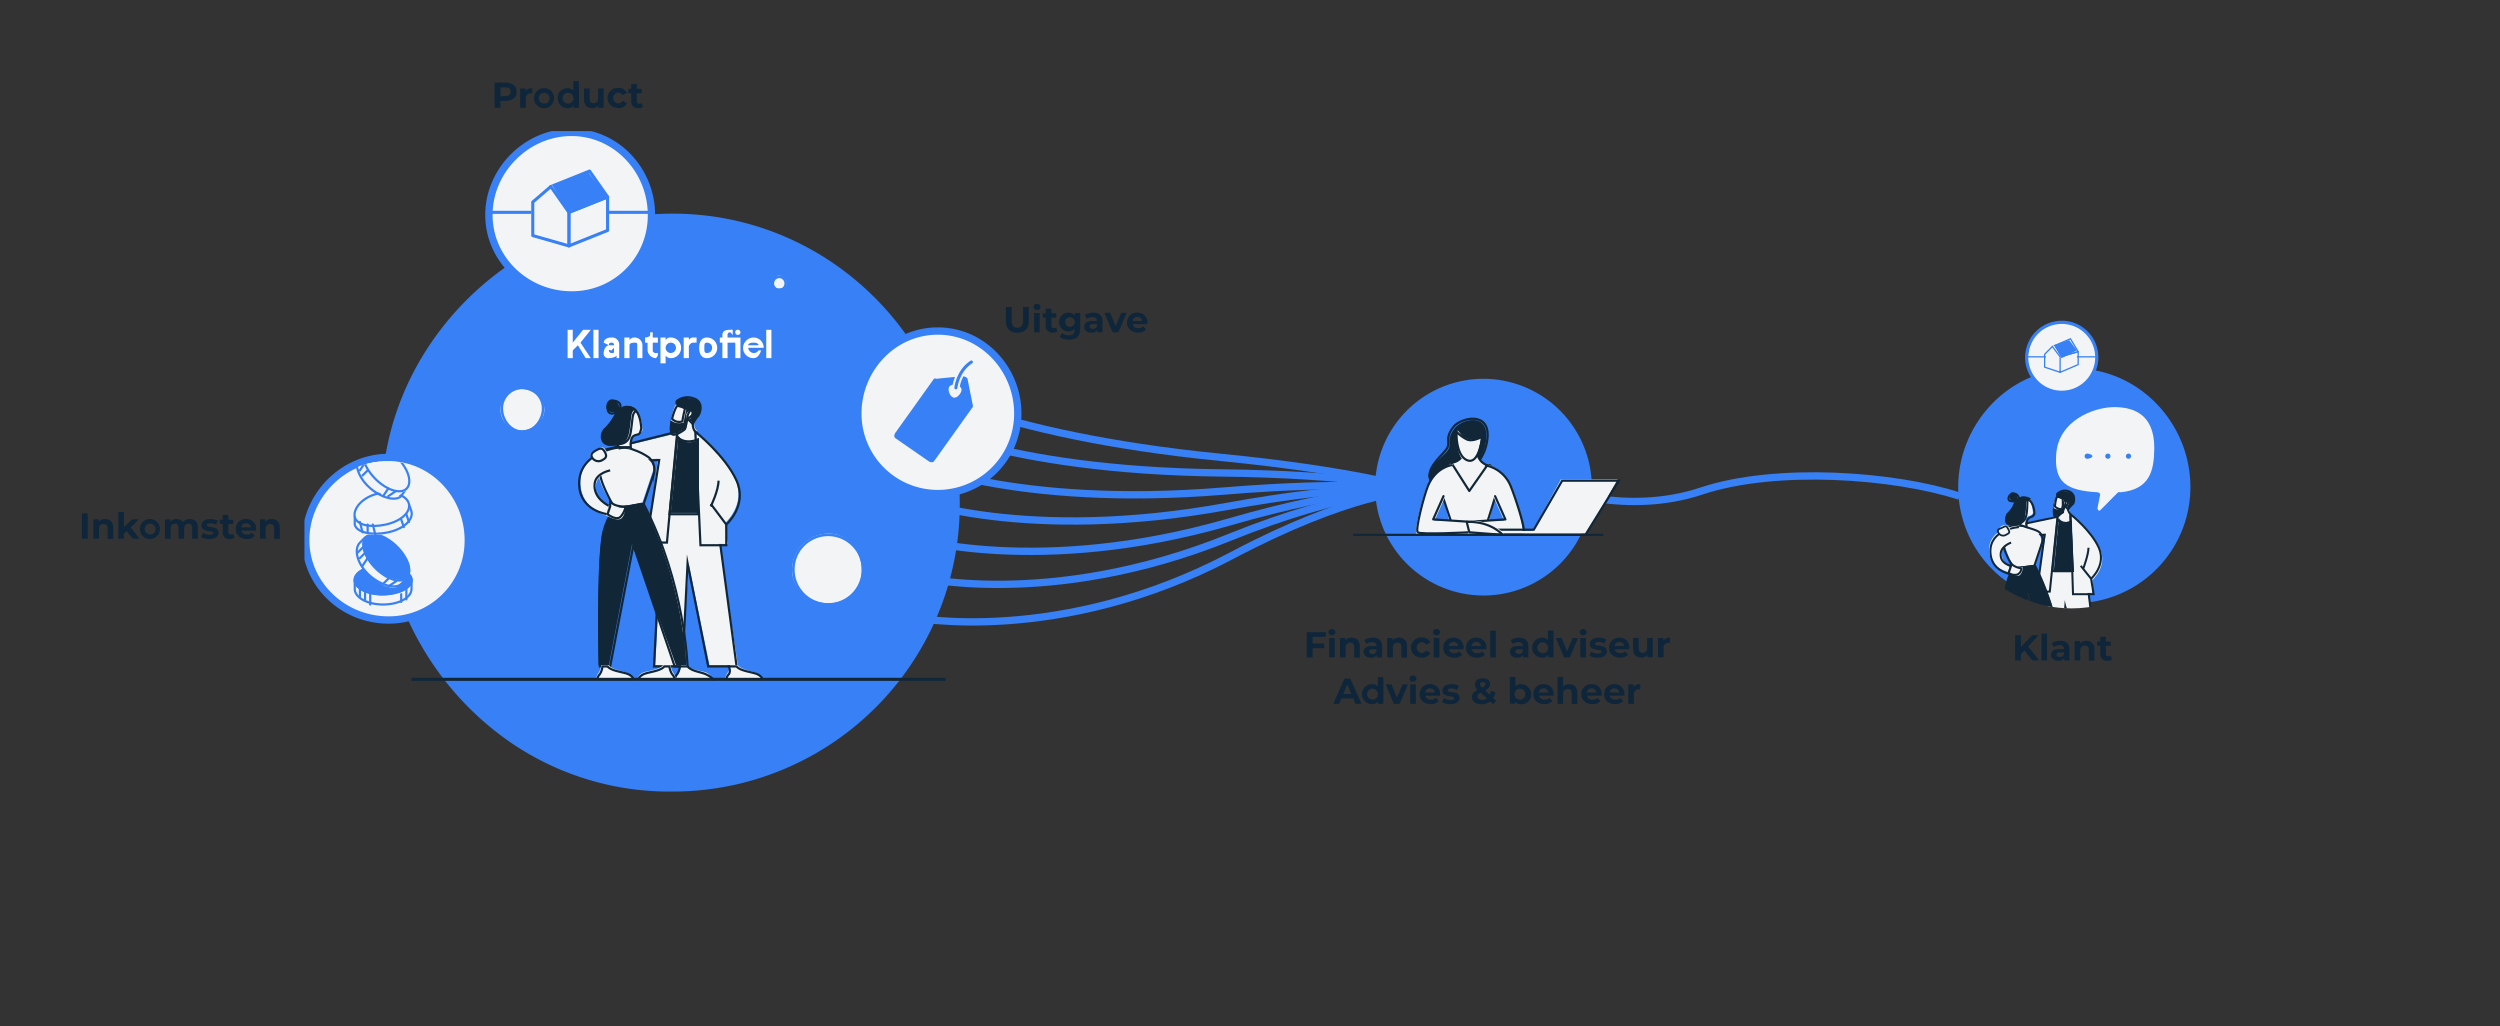 <svg id="Layer_1" data-name="Layer 1" xmlns="http://www.w3.org/2000/svg" xmlns:xlink="http://www.w3.org/1999/xlink" viewBox="0 0 969 397.81"><rect x="0" y="0" width="969" height="397.81" fill="#333333" stroke="none"/><defs><style>.cls-1,.cls-11,.cls-12,.cls-13,.cls-14,.cls-15,.cls-18,.cls-19,.cls-22,.cls-23,.cls-26,.cls-27,.cls-5,.cls-8{fill:none;}.cls-2{fill:#0f263a;}.cls-3{clip-path:url(#clip-path);}.cls-4{isolation:isolate;}.cls-13,.cls-15,.cls-18,.cls-19,.cls-26,.cls-27,.cls-5{stroke:#3780f6;}.cls-11,.cls-15,.cls-22,.cls-23,.cls-27,.cls-5,.cls-8{stroke-miterlimit:10;}.cls-12,.cls-5{stroke-width:2.84px;}.cls-6{fill:#3780f6;}.cls-7{fill:#f3f4f5;}.cls-11,.cls-14,.cls-22,.cls-23,.cls-8{stroke:#112738;}.cls-14,.cls-18,.cls-8{stroke-width:0.85px;}.cls-9{fill:#112738;}.cls-10{fill:#fff;}.cls-11,.cls-13{stroke-width:1.19px;}.cls-12{stroke:#f3f4f5;}.cls-12,.cls-13,.cls-14,.cls-18,.cls-19,.cls-26{stroke-linecap:round;stroke-linejoin:round;}.cls-16{clip-path:url(#clip-path-5);}.cls-17{clip-path:url(#clip-path-6);}.cls-19{stroke-width:0.85px;}.cls-20{clip-path:url(#clip-path-9);}.cls-21{clip-path:url(#clip-path-10);}.cls-22{stroke-width:0.79px;}.cls-23{stroke-width:0.69px;}.cls-24{clip-path:url(#clip-path-13);}.cls-25{clip-path:url(#clip-path-14);}.cls-26{stroke-width:0.5px;}.cls-27{stroke-width:1.24px;}.cls-28{clip-path:url(#clip-path-17);}.cls-29{clip-path:url(#clip-path-18);}</style><clipPath id="clip-path"><rect class="cls-1" x="118" y="50.81" width="732" height="256"/></clipPath><clipPath id="clip-path-5"><path class="cls-1" d="M120,208.82a29.73,29.73,0,0,0,30,30c16.79,0,31-13.22,31-30s-14.21-30-31-30a29.72,29.72,0,0,0-30,30"/></clipPath><clipPath id="clip-path-6"><rect class="cls-1" x="120" y="178.81" width="61" height="60.25"/></clipPath><clipPath id="clip-path-9"><path class="cls-1" d="M755,188.81c0,26.1,21.9,47,48,47a47,47,0,0,0,0-94c-26.1,0-48,20.91-48,47"/></clipPath><clipPath id="clip-path-10"><rect class="cls-1" x="755" y="141.81" width="95" height="94.25"/></clipPath><clipPath id="clip-path-13"><path class="cls-1" d="M786,138.81a12.61,12.61,0,0,0,13,13c7.5,0,14-5.5,14-13a14.32,14.32,0,0,0-14-14c-7.5,0-13,6.51-13,14"/></clipPath><clipPath id="clip-path-14"><rect class="cls-1" x="786" y="124.56" width="27" height="27.25"/></clipPath><clipPath id="clip-path-17"><path class="cls-1" d="M190,82.81c0,17.34,13.66,32,31,32s32-14.66,32-32-14.66-31-32-31a30.73,30.73,0,0,0-31,31"/></clipPath><clipPath id="clip-path-18"><rect class="cls-1" x="190" y="51.56" width="63" height="63.25"/></clipPath></defs><polygon class="cls-2" points="513.9 246.83 513.9 245.01 506.49 245.01 506.49 254.81 508.76 254.81 508.76 251.24 513.3 251.24 513.3 249.42 508.76 249.42 508.76 246.83 513.9 246.83"/><path class="cls-2" d="M515.14,254.81h2.19v-7.53h-2.19Zm1.1-8.58A1.26,1.26,0,0,0,517.6,245a1.23,1.23,0,0,0-1.36-1.17,1.22,1.22,0,1,0,0,2.43Z"/><path class="cls-2" d="M523.94,247.17a3.3,3.3,0,0,0-2.49,1v-.88h-2.09v7.53h2.18v-3.72c0-1.39.76-2,1.81-2s1.53.56,1.53,1.78v4h2.18V250.5C527.06,248.21,525.72,247.17,523.94,247.17Z"/><path class="cls-2" d="M531.9,253.46c-.77,0-1.23-.37-1.23-.91s.32-.89,1.34-.89h1.5v.77A1.61,1.61,0,0,1,531.9,253.46Zm.17-6.29a5.8,5.8,0,0,0-3.25.91l.79,1.53a3.56,3.56,0,0,1,2.17-.7c1.17,0,1.73.54,1.73,1.48h-1.73c-2.3,0-3.24.92-3.24,2.25s1.05,2.29,2.82,2.29a2.47,2.47,0,0,0,2.29-1.05v.93h2.05v-4.29C535.7,248.23,534.37,247.17,532.07,247.17Z"/><path class="cls-2" d="M542.25,247.17a3.31,3.31,0,0,0-2.49,1v-.88h-2.09v7.53h2.19v-3.72c0-1.39.75-2,1.8-2s1.53.56,1.53,1.78v4h2.18V250.5C545.37,248.21,544,247.17,542.25,247.17Z"/><path class="cls-2" d="M551.07,254.93a3.48,3.48,0,0,0,3.37-1.91l-1.69-.92a1.85,1.85,0,0,1-1.7,1,2.09,2.09,0,0,1,0-4.17,1.88,1.88,0,0,1,1.7,1l1.69-.91a3.45,3.45,0,0,0-3.37-1.92,3.89,3.89,0,1,0,0,7.76Z"/><path class="cls-2" d="M555.7,254.81h2.19v-7.53H555.7Zm1.09-8.58a1.25,1.25,0,0,0,1.36-1.26,1.22,1.22,0,0,0-1.36-1.17,1.22,1.22,0,1,0,0,2.43Z"/><path class="cls-2" d="M563.39,248.82a1.8,1.8,0,0,1,1.85,1.57h-3.71A1.78,1.78,0,0,1,563.39,248.82Zm3.9,2.26a3.72,3.72,0,0,0-3.91-3.91,3.83,3.83,0,0,0-4,3.88c0,2.24,1.69,3.88,4.29,3.88a3.94,3.94,0,0,0,3.11-1.22l-1.16-1.26a2.55,2.55,0,0,1-1.89.73,2,2,0,0,1-2.16-1.52h5.7C567.27,251.48,567.29,251.24,567.29,251.08Z"/><path class="cls-2" d="M572.22,248.82a1.79,1.79,0,0,1,1.85,1.57h-3.71A1.78,1.78,0,0,1,572.22,248.82Zm3.91,2.26a3.73,3.73,0,0,0-3.92-3.91,3.83,3.83,0,0,0-4,3.88c0,2.24,1.7,3.88,4.3,3.88a3.94,3.94,0,0,0,3.11-1.22l-1.17-1.26a2.54,2.54,0,0,1-1.89.73,2,2,0,0,1-2.15-1.52h5.7C576.1,251.48,576.13,251.24,576.13,251.08Z"/><rect class="cls-2" x="577.59" y="244.43" width="2.18" height="10.39"/><path class="cls-2" d="M588.63,253.46c-.77,0-1.23-.37-1.23-.91s.32-.89,1.34-.89h1.5v.77A1.61,1.61,0,0,1,588.63,253.46Zm.17-6.29a5.78,5.78,0,0,0-3.25.91l.78,1.53a3.62,3.62,0,0,1,2.18-.7c1.17,0,1.73.54,1.73,1.48h-1.73c-2.3,0-3.24.92-3.24,2.25s1.05,2.29,2.81,2.29a2.49,2.49,0,0,0,2.3-1.05v.93h2v-4.29C592.42,248.23,591.09,247.17,588.8,247.17Z"/><path class="cls-2" d="M598.09,253.13a2.09,2.09,0,1,1,1.92-2.08A1.91,1.91,0,0,1,598.09,253.13Zm1.88-8.7v3.65a2.88,2.88,0,0,0-2.25-.91,3.88,3.88,0,0,0,0,7.76,2.93,2.93,0,0,0,2.35-1v.86h2.08V244.43Z"/><polygon class="cls-2" points="609.55 247.28 607.39 252.41 605.3 247.28 603.05 247.28 606.22 254.81 608.47 254.81 611.65 247.28 609.55 247.28"/><path class="cls-2" d="M612.54,254.81h2.19v-7.53h-2.19Zm1.1-8.58A1.25,1.25,0,0,0,615,245a1.22,1.22,0,0,0-1.35-1.17,1.22,1.22,0,1,0,0,2.43Z"/><path class="cls-2" d="M619.29,254.93c2.26,0,3.56-1,3.56-2.4,0-3-4.55-1.72-4.55-3,0-.39.42-.7,1.4-.7a4.36,4.36,0,0,1,2.17.56l.73-1.55a6.24,6.24,0,0,0-2.9-.66c-2.2,0-3.49,1-3.49,2.44,0,3,4.55,1.75,4.55,3,0,.42-.38.68-1.38.68a5.17,5.17,0,0,1-2.62-.72l-.73,1.56A6.39,6.39,0,0,0,619.29,254.93Z"/><path class="cls-2" d="M627.66,248.82a1.79,1.79,0,0,1,1.85,1.57H625.8A1.78,1.78,0,0,1,627.66,248.82Zm3.91,2.26a3.73,3.73,0,0,0-3.92-3.91,3.83,3.83,0,0,0-4,3.88c0,2.24,1.7,3.88,4.3,3.88a3.94,3.94,0,0,0,3.11-1.22l-1.16-1.26a2.58,2.58,0,0,1-1.9.73,2,2,0,0,1-2.15-1.52h5.7C631.54,251.48,631.57,251.24,631.57,251.08Z"/><path class="cls-2" d="M638.43,247.28V251c0,1.38-.73,2-1.74,2s-1.52-.56-1.52-1.82v-3.94H633v4.26c0,2.32,1.33,3.39,3.22,3.39a3,3,0,0,0,2.34-1v.89h2.07v-7.53Z"/><path class="cls-2" d="M644.73,248.28v-1h-2.09v7.53h2.19v-3.55a1.85,1.85,0,0,1,2-2.1,4.15,4.15,0,0,1,.49,0v-2A3,3,0,0,0,644.73,248.28Z"/><path class="cls-2" d="M520.66,269l1.55-3.75,1.56,3.75Zm4.69,3.82h2.38l-4.38-9.8h-2.24l-4.37,9.8h2.33l.86-2.1h4.55Z"/><path class="cls-2" d="M532.14,271.13a2.09,2.09,0,1,1,1.92-2.08A1.91,1.91,0,0,1,532.14,271.13Zm1.88-8.7v3.65a2.89,2.89,0,0,0-2.26-.91,3.88,3.88,0,0,0,0,7.76,2.91,2.91,0,0,0,2.35-1v.86h2.09V262.43Z"/><polygon class="cls-2" points="543.59 265.28 541.44 270.41 539.35 265.28 537.1 265.28 540.26 272.81 542.51 272.81 545.69 265.28 543.59 265.28"/><path class="cls-2" d="M546.59,272.81h2.18v-7.53h-2.18Zm1.09-8.58A1.26,1.26,0,0,0,549,263a1.23,1.23,0,0,0-1.36-1.17,1.22,1.22,0,1,0,0,2.43Z"/><path class="cls-2" d="M554.27,266.82a1.79,1.79,0,0,1,1.85,1.57h-3.71A1.79,1.79,0,0,1,554.27,266.82Zm3.91,2.26a3.73,3.73,0,0,0-3.92-3.91,3.83,3.83,0,0,0-4,3.88c0,2.24,1.7,3.88,4.3,3.88a3.94,3.94,0,0,0,3.11-1.22l-1.16-1.26a2.57,2.57,0,0,1-1.89.73,2,2,0,0,1-2.16-1.52h5.7C558.15,269.48,558.18,269.24,558.18,269.08Z"/><path class="cls-2" d="M562.17,272.93c2.26,0,3.56-1,3.56-2.4,0-3-4.55-1.72-4.55-3,0-.39.42-.7,1.4-.7a4.34,4.34,0,0,1,2.17.56l.73-1.55a6.24,6.24,0,0,0-2.9-.66c-2.2,0-3.49,1-3.49,2.44,0,3,4.55,1.75,4.55,3,0,.42-.38.68-1.38.68a5.17,5.17,0,0,1-2.62-.72l-.73,1.56A6.39,6.39,0,0,0,562.17,272.93Z"/><path class="cls-2" d="M574.42,271.27c-1.08,0-1.75-.5-1.75-1.21s.32-1.05,1.22-1.57l2.37,2.21A3.16,3.16,0,0,1,574.42,271.27Zm.31-6.9c.63,0,1,.34,1,.81s-.31.82-1.28,1.33c-.6-.58-.75-.86-.75-1.24S574.06,264.37,574.73,264.37Zm5.18,7.23-1.15-1.07a6.4,6.4,0,0,0,.9-2.22l-1.75-.55a6.39,6.39,0,0,1-.49,1.53l-1.8-1.67c1.34-.73,1.92-1.47,1.92-2.48,0-1.38-1.12-2.25-2.81-2.25-1.85,0-3.05,1-3.05,2.41a2.92,2.92,0,0,0,1,2.07c-1.49.84-2.15,1.69-2.15,2.92,0,1.57,1.58,2.69,3.74,2.69a5.21,5.21,0,0,0,3.27-1.09l1.18,1.09Z"/><path class="cls-2" d="M589.26,271.13a2.09,2.09,0,1,1,1.92-2.08A1.9,1.9,0,0,1,589.26,271.13Zm.38-6a2.91,2.91,0,0,0-2.27.91v-3.65h-2.18v10.38h2.08V272a3,3,0,0,0,2.37,1,3.88,3.88,0,0,0,0-7.76Z"/><path class="cls-2" d="M598.32,266.82a1.8,1.8,0,0,1,1.85,1.57h-3.71A1.78,1.78,0,0,1,598.32,266.82Zm3.9,2.26a3.72,3.72,0,0,0-3.92-3.91,3.83,3.83,0,0,0-4,3.88c0,2.24,1.69,3.88,4.29,3.88a3.94,3.94,0,0,0,3.11-1.22l-1.16-1.26a2.55,2.55,0,0,1-1.89.73,2,2,0,0,1-2.16-1.52h5.7C602.2,269.48,602.22,269.24,602.22,269.08Z"/><path class="cls-2" d="M608.26,265.17a3.32,3.32,0,0,0-2.4.9v-3.64h-2.18v10.38h2.18v-3.72c0-1.39.76-2,1.81-2s1.53.56,1.53,1.78v4h2.18V268.5C611.38,266.21,610,265.17,608.26,265.17Z"/><path class="cls-2" d="M616.91,266.82a1.79,1.79,0,0,1,1.85,1.57h-3.71A1.78,1.78,0,0,1,616.91,266.82Zm3.91,2.26a3.73,3.73,0,0,0-3.92-3.91,3.83,3.83,0,0,0-4,3.88c0,2.24,1.69,3.88,4.3,3.88a3.94,3.94,0,0,0,3.11-1.22l-1.17-1.26a2.54,2.54,0,0,1-1.89.73,2,2,0,0,1-2.15-1.52h5.7C620.79,269.48,620.82,269.24,620.82,269.08Z"/><path class="cls-2" d="M625.74,266.82a1.79,1.79,0,0,1,1.85,1.57h-3.71A1.79,1.79,0,0,1,625.74,266.82Zm3.91,2.26a3.73,3.73,0,0,0-3.92-3.91,3.83,3.83,0,0,0-4,3.88c0,2.24,1.7,3.88,4.3,3.88a3.94,3.94,0,0,0,3.11-1.22L628,270.45a2.57,2.57,0,0,1-1.89.73,2,2,0,0,1-2.16-1.52h5.7C629.62,269.48,629.65,269.24,629.65,269.08Z"/><path class="cls-2" d="M633.19,266.28v-1h-2.08v7.53h2.18v-3.55a1.85,1.85,0,0,1,2-2.1,4.15,4.15,0,0,1,.49,0v-2A3,3,0,0,0,633.19,266.28Z"/><path class="cls-2" d="M195.79,37.26H194v-3.4h1.84c1.39,0,2.09.63,2.09,1.71S197.18,37.26,195.79,37.26Zm.13-5.25h-4.24v9.8H194v-2.7h2c2.62,0,4.26-1.36,4.26-3.54S198.54,32,195.92,32Z"/><path class="cls-2" d="M203.72,35.28v-1h-2.09v7.53h2.19V38.26a1.85,1.85,0,0,1,2-2.1,4.15,4.15,0,0,1,.49,0v-2A3,3,0,0,0,203.72,35.28Z"/><path class="cls-2" d="M211.12,40.13A2.09,2.09,0,1,1,213,38.05,1.91,1.91,0,0,1,211.12,40.13Zm0,1.8A3.89,3.89,0,1,0,207,38.05,3.86,3.86,0,0,0,211.12,41.93Z"/><path class="cls-2" d="M220.32,40.13a2.09,2.09,0,1,1,1.92-2.08A1.91,1.91,0,0,1,220.32,40.13Zm1.88-8.7v3.65a2.89,2.89,0,0,0-2.26-.91,3.66,3.66,0,0,0-3.76,3.88,3.67,3.67,0,0,0,3.76,3.88,2.94,2.94,0,0,0,2.36-1v.86h2.08V31.43Z"/><path class="cls-2" d="M231.8,34.28V38c0,1.38-.73,2-1.73,2s-1.53-.56-1.53-1.82V34.28h-2.18v4.26c0,2.32,1.33,3.39,3.22,3.39a3,3,0,0,0,2.33-1v.89H234V34.28Z"/><path class="cls-2" d="M239.66,41.93A3.49,3.49,0,0,0,243,40l-1.69-.92a1.85,1.85,0,0,1-1.7,1,2.09,2.09,0,0,1,0-4.17,1.88,1.88,0,0,1,1.7,1l1.69-.91a3.46,3.46,0,0,0-3.37-1.92,3.89,3.89,0,1,0,0,7.76Z"/><path class="cls-2" d="M248.67,39.91a1.49,1.49,0,0,1-.88.28.88.88,0,0,1-.94-1V36.13h1.88V34.45h-1.88V32.62h-2.18v1.83h-1.16v1.68h1.16v3.09a2.48,2.48,0,0,0,2.81,2.71,3.15,3.15,0,0,0,1.78-.48Z"/><path class="cls-2" d="M394.32,129c2.79,0,4.44-1.59,4.44-4.48V119h-2.24v5.41c0,1.86-.8,2.63-2.19,2.63s-2.18-.77-2.18-2.63V119h-2.27v5.49C389.88,127.39,391.53,129,394.32,129Z"/><path class="cls-2" d="M400.84,128.81H403v-7.53h-2.19Zm1.1-8.58a1.25,1.25,0,0,0,1.35-1.26,1.22,1.22,0,0,0-1.35-1.17,1.22,1.22,0,1,0,0,2.43Z"/><path class="cls-2" d="M409.33,126.91a1.49,1.49,0,0,1-.88.28.88.88,0,0,1-.94-1v-3.07h1.87v-1.68h-1.87v-1.83h-2.19v1.83h-1.16v1.68h1.16v3.09a2.49,2.49,0,0,0,2.82,2.71,3.15,3.15,0,0,0,1.78-.48Z"/><path class="cls-2" d="M414.55,126.66a1.85,1.85,0,1,1,2-1.85A1.84,1.84,0,0,1,414.55,126.66Zm2.06-5.38v1a3,3,0,0,0-2.49-1.08,3.64,3.64,0,1,0,0,7.28,3.11,3.11,0,0,0,2.38-.94v.32c0,1.36-.68,2.06-2.22,2.06a4.51,4.51,0,0,1-2.66-.85l-.86,1.57a6.22,6.22,0,0,0,3.69,1c2.72,0,4.23-1.29,4.23-4.09v-6.27Z"/><path class="cls-2" d="M423.58,127.46c-.77,0-1.23-.37-1.23-.91s.32-.89,1.34-.89h1.5v.77A1.61,1.61,0,0,1,423.58,127.46Zm.17-6.29a5.78,5.78,0,0,0-3.25.91l.78,1.53a3.61,3.61,0,0,1,2.17-.7c1.18,0,1.74.54,1.74,1.48h-1.74c-2.29,0-3.23.92-3.23,2.25s1,2.29,2.81,2.29a2.49,2.49,0,0,0,2.3-1.05v.93h2v-4.29C427.37,122.23,426,121.17,423.75,121.17Z"/><polygon class="cls-2" points="434.58 121.28 432.43 126.41 430.34 121.28 428.09 121.28 431.25 128.81 433.51 128.81 436.68 121.28 434.58 121.28"/><path class="cls-2" d="M440.84,122.82a1.79,1.79,0,0,1,1.85,1.57H439A1.78,1.78,0,0,1,440.84,122.82Zm3.91,2.26a3.73,3.73,0,0,0-3.92-3.91,3.83,3.83,0,0,0-4,3.88c0,2.24,1.69,3.88,4.3,3.88a3.94,3.94,0,0,0,3.11-1.22l-1.17-1.26a2.54,2.54,0,0,1-1.89.73,2,2,0,0,1-2.15-1.52h5.7C444.72,125.48,444.75,125.24,444.75,125.08Z"/><rect class="cls-2" x="31.74" y="199.01" width="2.27" height="9.8"/><path class="cls-2" d="M40.76,201.17a3.31,3.31,0,0,0-2.49,1v-.88H36.18v7.53h2.19v-3.72c0-1.39.75-2,1.8-2s1.53.56,1.53,1.78v4h2.18V204.5C43.88,202.21,42.54,201.17,40.76,201.17Z"/><polygon class="cls-2" points="51.47 208.81 54.12 208.81 50.7 204.47 53.84 201.28 51.23 201.28 48.04 204.31 48.04 198.43 45.86 198.43 45.86 208.81 48.04 208.81 48.04 206.9 49.09 205.86 51.47 208.81"/><path class="cls-2" d="M58.36,207.13a2.09,2.09,0,1,1,1.92-2.08A1.91,1.91,0,0,1,58.36,207.13Zm0,1.8a3.89,3.89,0,1,0-4.15-3.88A3.87,3.87,0,0,0,58.36,208.93Z"/><path class="cls-2" d="M73.59,201.17a3.41,3.41,0,0,0-2.72,1.23,2.81,2.81,0,0,0-2.47-1.23,3.07,3.07,0,0,0-2.37,1v-.87H63.94v7.53h2.19V205c0-1.34.68-2,1.65-2s1.43.56,1.43,1.78v4h2.18V205c0-1.34.69-2,1.67-2s1.43.56,1.43,1.78v4h2.18V204.5C76.67,202.21,75.38,201.17,73.59,201.17Z"/><path class="cls-2" d="M81.16,208.93c2.26,0,3.56-1,3.56-2.4,0-3-4.55-1.72-4.55-3,0-.39.42-.7,1.4-.7a4.31,4.31,0,0,1,2.17.56l.73-1.55a6.21,6.21,0,0,0-2.9-.66c-2.2,0-3.49,1-3.49,2.44,0,3,4.55,1.75,4.55,3,0,.42-.37.68-1.38.68a5.17,5.17,0,0,1-2.62-.72l-.73,1.56A6.39,6.39,0,0,0,81.16,208.93Z"/><path class="cls-2" d="M90.33,206.91a1.47,1.47,0,0,1-.88.28.88.88,0,0,1-.94-1v-3.07h1.88v-1.68H88.51v-1.83H86.33v1.83H85.17v1.68h1.16v3.09a2.49,2.49,0,0,0,2.82,2.71,3.12,3.12,0,0,0,1.77-.48Z"/><path class="cls-2" d="M95.39,202.82a1.8,1.8,0,0,1,1.85,1.57H93.53A1.78,1.78,0,0,1,95.39,202.82Zm3.9,2.26a3.72,3.72,0,0,0-3.91-3.91,3.83,3.83,0,0,0-4,3.88c0,2.24,1.69,3.88,4.29,3.88a3.94,3.94,0,0,0,3.11-1.22l-1.16-1.26a2.55,2.55,0,0,1-1.89.73,2,2,0,0,1-2.15-1.52h5.69C99.27,205.48,99.29,205.24,99.29,205.08Z"/><path class="cls-2" d="M105.33,201.17a3.31,3.31,0,0,0-2.49,1v-.88h-2.09v7.53h2.19v-3.72c0-1.39.75-2,1.8-2s1.53.56,1.53,1.78v4h2.18V204.5C108.45,202.21,107.11,201.17,105.33,201.17Z"/><g class="cls-3"><g class="cls-4"><g class="cls-3"><path class="cls-5" d="M353.5,239.31s57.16,11.34,124-24c45.57-24.09,69-25,69-25"/><path class="cls-5" d="M353.5,223.31s52.53,13.48,123-15c46.75-18.89,70-18,70-18"/><path class="cls-5" d="M352.5,208.31s49.74,15.46,124-6c47.81-13.81,70-13,70-13"/><path class="cls-5" d="M352.5,193.31s44.84,17.23,123,3c48.79-8.88,71-7,71-7"/><path class="cls-5" d="M351.5,178.32s40.9,18.76,123,12c49.76-4.1,73-1,73-1"/><path class="cls-5" d="M351.5,162.31s36,20.07,122,21c50.75.56,74,6,74,6"/><path class="cls-5" d="M350.5,147.31s33.17,21.16,123,30c51.78,5.1,74,12,74,12"/><path class="cls-6" d="M617,188.82a42,42,0,1,1-42-42,42.08,42.08,0,0,1,42,42"/><path class="cls-5" d="M602.5,189.32s28,10.66,57,1,75-6.19,100,2"/><path class="cls-6" d="M372,194.81a111.28,111.28,0,0,1-112,112,108.69,108.69,0,0,1-70-25c-24.9-20.49-41.67-52.14-42-87-.56-59.86,50.14-111.57,112-112s112,50.28,112,112"/><path class="cls-7" d="M269,163.82s0,2.07,1,3c.24.22,0,.67,0,1l1,31H260l3-31a8.07,8.07,0,0,0,1-3l-1-9,7,1Z"/><path class="cls-8" d="M268.5,164.32s0,2.07,1,3c.24.22,1,.67,1,1v31h-11l3-32s2-.78,2-2l-1-10,7,1Z"/><polyline class="cls-7" points="257 198.81 254 257.81 264 257.81 267 218.81 275 257.81 286 257.81 277 198.81"/><polyline class="cls-8" points="256.5 199.31 253.5 258.31 264.5 258.31 266.5 218.31 274.5 258.31 285.5 258.31 277.5 198.31"/><path class="cls-7" d="M270,167.82s10.67,8.31,15,18-4,17-4,17l1,8H271Z"/><path class="cls-8" d="M269.5,167.32s11.67,9.31,16,19-4,17-4,17v8h-10Z"/><line class="cls-8" x1="281.5" y1="203.31" x2="275.5" y2="195.31"/><path class="cls-8" d="M275.5,196.32s3-6.19,3-10"/><polygon class="cls-7" points="234 174.81 235 178.81 255 177.81 251 209.81 258 209.81 263 167.81 234 174.81"/><polygon class="cls-8" points="234.5 174.31 234.5 179.31 255.5 178.31 250.5 210.31 258.5 210.31 262.5 167.31 234.5 174.31"/><path class="cls-7" d="M238,173.81s-5.59,4.57-6,9,6,14,6,14l11-2,4-12c.61-2-.37-3.67-2-5s-2.91-3.18-5-4a11.58,11.58,0,0,0-8,0"/><path class="cls-8" d="M238.5,174.31s-5.59,3.57-6,8,6,15,6,15l11-2,4-12a6.14,6.14,0,0,0-2-6,23.4,23.4,0,0,0-6-3A8.54,8.54,0,0,0,238.5,174.31Z"/><path class="cls-9" d="M238,196.81s-4,4.05-5,12c-1.86,15.14-1,49-1,49h4l9-47,17,47h4s-.92-32.08-17-63Z"/><path class="cls-8" d="M238.5,197.31s-4,4.05-5,12c-1.86,15.14-1,49-1,49h4l9-47,16,47h5s-.92-32.08-17-63Z"/><path class="cls-7" d="M240,173.82s-15.83.61-15,14c.61,9.81,10,12,10,12l1-4s-5.84-1.87-5-8c.54-4,5-5,5-5"/><path class="cls-8" d="M240.5,173.32s-16.83,1.61-16,15c.61,9.81,11,11,11,11l1-3s-6.84-2.87-6-9c.54-4,6-5,6-5"/><path class="cls-7" d="M236,195.81l1-1c1.67,2.32,5,2,5,2a4.47,4.47,0,0,1-1,4c-1.62,1.62-6-1-6-1Z"/><path class="cls-8" d="M236.5,196.31v-2c1.67,2.32,6,2,6,2a8.12,8.12,0,0,1-2,4c-1.62,1.62-5-1-5-1Z"/><path class="cls-7" d="M264,257.81a6.44,6.44,0,0,1-1,3,5.38,5.38,0,0,0-1,3h14a3.69,3.69,0,0,0-2-3c-1.89-.85-6.56-1.16-8-3Z"/><path class="cls-8" d="M263.5,258.31a6.44,6.44,0,0,1-1,3,3.73,3.73,0,0,0-1,2h15a10.74,10.74,0,0,0-3-2c-1.89-.85-5.56-1.16-7-3Z"/><path class="cls-7" d="M233,257.81a6.44,6.44,0,0,1-1,3,5.38,5.38,0,0,0-1,3h15a7.44,7.44,0,0,0-3-3c-1.89-.85-5.56-1.16-7-3Z"/><path class="cls-8" d="M233.5,258.31a6.44,6.44,0,0,1-1,3,3.73,3.73,0,0,0-1,2h14s-.11-1.14-2-2-6.56-1.16-8-3Z"/><path class="cls-7" d="M283,257.81a6.44,6.44,0,0,1-1,3,5.38,5.38,0,0,0-1,3h15a7.44,7.44,0,0,0-3-3c-1.89-.85-5.56-1.16-7-3Z"/><path class="cls-8" d="M282.5,258.31s.87,1.89,0,3a3.73,3.73,0,0,0-1,2h14s-.11-1.14-2-2-6.56-1.16-8-3Z"/><path class="cls-7" d="M260,257.81a6.44,6.44,0,0,0,1,3,5.38,5.38,0,0,1,1,3H247a3.69,3.69,0,0,1,2-3c1.89-.85,6.56-1.16,8-3Z"/><path class="cls-8" d="M259.5,258.31a6.44,6.44,0,0,0,1,3,3.73,3.73,0,0,1,1,2h-14s.11-1.14,2-2,6.56-1.16,8-3Z"/><path class="cls-9" d="M262,156.81a2.52,2.52,0,0,1,1-2c.94-.76,3-.8,6,0,4.86,1.31,1.58,6.57,1,7a5,5,0,0,0-1,2l-2-1a2.86,2.86,0,0,0,1-3c-.62-1.72-2.07.6-2,1s.28,4.62,0,5-4.81,2.86-6,2,.37-8.73,2-11"/><path class="cls-8" d="M262.5,157.31c-.11-.69-.55-1.55,0-2a6.65,6.65,0,0,1,6-1c4.86,1.31,2.58,6.57,2,7a17.84,17.84,0,0,0-2,3l-2-2s2.62-1.27,2-3-2.07,1.6-2,2a24.89,24.89,0,0,1-1,5c-.28.39-3.81,2.86-5,2S260.87,159.58,262.5,157.31Z"/><path class="cls-7" d="M262,156.81a33.35,33.35,0,0,1,4,2s-.87,3.63-1,5c0,0-3.14.94-5-1,0,0,.89-4.73,2-6"/><path class="cls-8" d="M262.5,157.31a8.72,8.72,0,0,1,3,1s-.87,3.63-1,5a3.65,3.65,0,0,1-4-1S261.39,158.58,262.5,157.31Z"/><path class="cls-9" d="M240,157.81c.07,1.35-.65,1.93-2,2s-2.93-.65-3-2,.65-2.92,2-3,2.93,1.66,3,3"/><path class="cls-8" d="M240.5,157.31c.07,1.35-1.65,2.93-3,3s-1.93-.65-2-2,.65-2.92,2-3S240.43,156,240.5,157.31Z"/><path class="cls-7" d="M240,172.81s-.66-13.94,2-15,6.37,1.5,7,8a2.41,2.41,0,0,1,0,1,1.5,1.5,0,0,1-1,1c-1.3.5-4.27,1-4,6Z"/><path class="cls-8" d="M239.5,173.31s.34-13.94,3-15,5.37.5,6,7a2.41,2.41,0,0,1,0,1c-.15.4-.35,1.76-1,2-1.3.5-3.27,0-3,5Z"/><path class="cls-9" d="M246,158.81a3.8,3.8,0,0,0-5-1c-3.06,1.57-3.32,5.45-7,9a3.62,3.62,0,0,0,3,6c3.66-.2,6.14-.41,7-6s.42-6.9,2-8"/><path class="cls-8" d="M246.5,159.31a3.8,3.8,0,0,0-5-1c-3.06,1.57-3.32,4.45-7,8-2,1.91-1.66,6.21,2,6s7.14.59,8-5S244.92,160.41,246.5,159.31Z"/><path class="cls-9" d="M263,168.82s1.57,4.18,7,2l1,28H260Z"/><path class="cls-8" d="M262.5,169.32s2.57,3.18,8,1v29h-11Z"/></g></g></g><path class="cls-10" d="M297,138.82v-11h2v11Zm-3-5c0-.73-.88-1-2-1s-2,.33-2,1Zm1,2c-.37,1.25-1.22,3-3,3a4,4,0,0,1-4-4,4.16,4.16,0,0,1,4-4,3.91,3.91,0,0,1,4,4h-6a2.26,2.26,0,0,0,2,2,2.06,2.06,0,0,0,2-1Zm-9-8a1,1,0,1,1-1,1A.88.88,0,0,1,286,127.82Zm-4,5v6h-2v-6h-1v-2h1v-1c0-1.64,1.4-2,3-2a4,4,0,0,1,1,0v2c-.1,0-.68-1-1-1a.91.91,0,0,0-1,1v1h5v8h-2v-6Zm-6,2a1.92,1.92,0,0,0-2-2c-1,0-1,.63-1,2s0,2,1,2A1.93,1.93,0,0,0,276,134.82Zm2,0a4,4,0,0,1-4,4c-2.16,0-3-1.78-3-4s.84-4,3-4A4,4,0,0,1,278,134.82Zm-8-2a6.67,6.67,0,0,0-1,0,1.8,1.8,0,0,0-2,2v4h-2v-8h2v1a1.94,1.94,0,0,1,2-1c.16,0,.85,0,1,0Zm-10,0a2,2,0,1,0,2,2A1.95,1.95,0,0,0,260,132.82Zm-4,8v-10h2v1a2.09,2.09,0,0,1,2-1,4,4,0,0,1,0,8,2.42,2.42,0,0,1-2-1v3Zm-3-10h2v2h-2v3a1,1,0,0,0,1,1c.24,0,.9,0,1,0v1c-.18.07-.43,1-1,1a3.4,3.4,0,0,1-3-3v-3h-1v-2c.77,0,2-.36,2-1v-1h1Zm-9,8h-2v-8h2v1a2.16,2.16,0,0,1,2-1,3,3,0,0,1,3,3v5h-2v-5c0-.81-.06-1-1-1s-2,.16-2,1Zm-6-3v-1l-1,1c-.5.07-1-.56-1,0a1,1,0,0,0,1,1C237.82,136.82,238,137.1,238,135.82Zm-2-2h2c.41-.06,0,.25,0,0a.88.88,0,0,0-1-1c-.85,0-.94.36-1,1l-2-1c.12-1.14,1.06-2,3-2a2.74,2.74,0,0,1,3,3v3c0,.38,0,1.74,0,2h-1a8.32,8.32,0,0,1,0-1c-.37.57-1.93,1-3,1a1.76,1.76,0,0,1-2-2C234,135.52,234.79,134,236,133.82Zm-6,5v-11h2v11Zm-6-5-2,2v3h-2v-11h2v5l4-5h3l-4,5,4,6h-2Z"/><g class="cls-3"><g class="cls-4"><g class="cls-3"><line class="cls-11" x1="159.5" y1="263.31" x2="366.5" y2="263.31"/><path class="cls-7" d="M395,159.81c0,17.34-14.66,32-32,32s-31-14.66-31-32a30.73,30.73,0,0,1,31-31c17.34,0,32,13.67,32,31"/><path class="cls-5" d="M394.5,160.31a31,31,0,0,1-62,0c0-17.33,13.66-32,31-32S394.5,143,394.5,160.31Z"/><path class="cls-6" d="M369,153.81c-1.05-.77-1.78-2.94-1-4s2.95-.77,4,0,.78,1.95,0,3-1.95,1.78-3,1m8,3-2-10c-.15-.59-1.39-1-2-1l-10,1c-.38,0-.77-.3-1,0l-15,21c-.42.57-.57,1.58,0,2l13,9c.57.42,1.58.57,2,0l15-21c.23-.3.09-.62,0-1"/><path class="cls-12" d="M370.5,150.31s.59-6.48,6-10"/><path class="cls-13" d="M370.5,150.31s.59-6.48,6-10"/><path class="cls-9" d="M559,186.81s15.3-2,17-16c1.37-11.29-9.31-8.34-12-5-4,5-.81,6-3,9s-12.36,8.79-4,14Z"/><path class="cls-8" d="M559.5,187.31s15.3-3,17-17c1.37-11.29-10.31-8.34-13-5-4,5-.81,6-3,9s-11.36,9.79-3,15Z"/><polygon class="cls-7" points="558 187.81 562 202.81 577 202.81 581 185.81 577 179.81 562 179.81 558 187.81"/><polygon class="cls-14" points="557.5 187.31 562.5 202.31 576.5 202.31 581.5 186.31 577.5 180.31 562.5 180.31 557.5 187.31"/><path class="cls-7" d="M576,179.82a16.21,16.21,0,0,1,10,9c1.53,3.66,5,17,4,18s-21,0-21,0v-5h14l-4-9"/><path class="cls-14" d="M575.5,180.32a13.29,13.29,0,0,1,10,8c1.53,3.66,6,17,5,18s-21,0-21,0l-1-4,15-1-4-9"/><path class="cls-7" d="M562,179.81l8,11,6-11s-4-1-4-6h-4s-1,5.43-6,6"/><path class="cls-14" d="M562.5,179.31l7,11,7-10s-4-1-4-6h-5A5.23,5.23,0,0,1,562.5,179.31Z"/><path class="cls-7" d="M563,179.81a16.28,16.28,0,0,0-10,9c-1.53,3.67-5,17-4,18s21,0,21,0v-5H556l4-9"/><path class="cls-14" d="M562.5,180.31s-6,.86-9,8c-1.53,3.67-5,17-4,18s20,0,20,0l1-4-15-1,4-9"/><polygon class="cls-7" points="580 206.81 580 205.81 594 205.81 605 185.81 627 185.81 615 206.81 580 206.81"/><polygon class="cls-8" points="579.5 207.31 579.5 205.31 594.5 205.31 605.5 186.31 627.5 186.31 614.5 207.31 579.5 207.31"/><path class="cls-7" d="M569,201.81s8.17-.82,14,5H569Z"/><path class="cls-14" d="M568.5,202.31s8.17-.82,14,5l-13-1Z"/><path class="cls-7" d="M565,166.81s-1.32,10,3,12c4.85,2.25,6-9,6-9a7.38,7.38,0,0,1-6,0C566.63,169.19,566,167.87,565,166.81Z"/><path class="cls-14" d="M564.5,167.31s-.32,9,4,11c4.85,2.25,6-9,6-9-1.81.87-4.17,1.83-6,1A15.25,15.25,0,0,1,564.5,167.31Z"/><line class="cls-8" x1="524.5" y1="207.31" x2="621.5" y2="207.31"/><path class="cls-7" d="M211,158.81c0,4.53-4.47,8-9,8a8,8,0,0,1,0-16c4.53,0,9,3.48,9,8"/><path class="cls-15" d="M210.5,158.31c0,4.53-3.47,9-8,9s-8-4.47-8-9a8,8,0,0,1,16,0Z"/><path class="cls-7" d="M305,109.81c0,1.37-1.63,2-3,2a1.74,1.74,0,0,1-2-2c0-1.37.63-3,2-3a3.46,3.46,0,0,1,3,3"/><path class="cls-15" d="M302,107.31a2.65,2.65,0,0,1,1,.19,2.59,2.59,0,0,1,.81.55,2.5,2.5,0,0,1,.54.81,2.37,2.37,0,0,1,.19,1,2.42,2.42,0,0,1-.19,1,2.5,2.5,0,0,1-.54.81,2.4,2.4,0,0,1-.81.54,2.52,2.52,0,0,1-1.92,0,2.4,2.4,0,0,1-.81-.54,2.5,2.5,0,0,1-.54-.81,2.42,2.42,0,0,1-.19-1,2.37,2.37,0,0,1,.19-1,2.5,2.5,0,0,1,.54-.81,2.59,2.59,0,0,1,.81-.55A2.65,2.65,0,0,1,302,107.31Z"/><path class="cls-7" d="M334,220.81a12.54,12.54,0,0,1-13,13c-7.56,0-14-5.43-14-13a14.23,14.23,0,0,1,14-14c7.56,0,13,6.44,13,14"/><path class="cls-15" d="M321,207.31a13.64,13.64,0,0,1,2.63.26,14,14,0,0,1,2.54.77,13.74,13.74,0,0,1,2.33,1.25,13.19,13.19,0,0,1,2.05,1.68,14.16,14.16,0,0,1,1.67,2,13.59,13.59,0,0,1,2,4.87,13.48,13.48,0,0,1,0,5.27,13.19,13.19,0,0,1-.77,2.53,12.73,12.73,0,0,1-1.25,2.33,13.72,13.72,0,0,1-1.67,2.05A13.19,13.19,0,0,1,328.5,232a13.74,13.74,0,0,1-2.33,1.25,14,14,0,0,1-2.54.77,14,14,0,0,1-5.26,0,14,14,0,0,1-2.54-.77A13.74,13.74,0,0,1,313.5,232a13.19,13.19,0,0,1-2.05-1.68,13.72,13.72,0,0,1-1.67-2.05,12.73,12.73,0,0,1-1.25-2.33,13.19,13.19,0,0,1-.77-2.53,13.48,13.48,0,0,1,0-5.27,13.59,13.59,0,0,1,2-4.87,14.16,14.16,0,0,1,1.67-2,13.19,13.19,0,0,1,2.05-1.68,13.74,13.74,0,0,1,2.33-1.25,14,14,0,0,1,2.54-.77A13.64,13.64,0,0,1,321,207.31Z"/><path class="cls-7" d="M182,208.81c0,17.34-14.66,31-32,31a31,31,0,0,1,0-62c17.34,0,32,13.67,32,31"/><path class="cls-5" d="M181.5,209.31a30.72,30.72,0,0,1-31,31c-17.34,0-32-13.66-32-31s14.66-32,32-32S181.5,192,181.5,209.31Z"/></g></g></g><g class="cls-16"><g class="cls-4"><g class="cls-17"><path class="cls-7" d="M160,224.81v4c0,3.27-5.84,6-12,6s-11-2.73-11-6v-4"/><path class="cls-18" d="M159.5,225.31v3c0,3.27-4.84,6-11,6s-11-2.73-11-6v-3"/><path class="cls-6" d="M160,224.81c0,3.27-5.84,6-12,6s-11-2.73-11-6,4.84-6,11-6,12,2.74,12,6"/><path class="cls-18" d="M148.5,219.31c.72,0,1.44,0,2.15.11a19.64,19.64,0,0,1,2.06.31,17,17,0,0,1,1.9.51,13.51,13.51,0,0,1,1.67.68,10,10,0,0,1,1.37.84,5.79,5.79,0,0,1,1,1,3.76,3.76,0,0,1,.63,1,2.87,2.87,0,0,1,.21,1.07,3,3,0,0,1-.21,1.08,3.92,3.92,0,0,1-.63,1,5.79,5.79,0,0,1-1,1,9.05,9.05,0,0,1-1.37.83,12.13,12.13,0,0,1-1.67.69,17,17,0,0,1-1.9.51c-.67.13-1.36.24-2.06.31s-1.43.1-2.15.1-1.44,0-2.15-.1-1.39-.18-2.06-.31a17,17,0,0,1-1.9-.51,12.13,12.13,0,0,1-1.67-.69,9.05,9.05,0,0,1-1.37-.83,5.79,5.79,0,0,1-1-1,3.92,3.92,0,0,1-.63-1,3,3,0,0,1-.21-1.08,2.87,2.87,0,0,1,.21-1.07,3.76,3.76,0,0,1,.63-1,5.79,5.79,0,0,1,1-1,10,10,0,0,1,1.37-.84,13.51,13.51,0,0,1,1.67-.68,17,17,0,0,1,1.9-.51,19.64,19.64,0,0,1,2.06-.31C147.06,219.35,147.78,219.31,148.5,219.31Z"/><line class="cls-18" x1="139.5" y1="228.31" x2="139.5" y2="231.31"/><line class="cls-18" x1="141.5" y1="229.31" x2="141.5" y2="232.31"/><line class="cls-18" x1="143.5" y1="230.31" x2="143.5" y2="234.31"/><line class="cls-18" x1="157.5" y1="228.31" x2="157.5" y2="232.31"/><line class="cls-18" x1="155.5" y1="230.31" x2="155.5" y2="233.31"/><path class="cls-7" d="M158,223.82l-3,3c-2.31,2.3-7.65.35-12-4s-6.31-9.69-4-12l3-3"/><path class="cls-18" d="M157.5,224.32l-2,2c-2.31,2.3-8.65.35-13-4s-5.31-9.69-3-12l2-2"/><path class="cls-6" d="M158,223.82c-2.31,2.3-8.65.35-13-4s-5.31-9.7-3-12,7.65-.36,12,4,6.31,9.69,4,12"/><path class="cls-19" d="M141.79,208.18a3.47,3.47,0,0,1,1-.66,4.28,4.28,0,0,1,1.23-.34,6.41,6.41,0,0,1,1.45,0,9.2,9.2,0,0,1,1.62.34,13.21,13.21,0,0,1,1.71.68,15.38,15.38,0,0,1,1.75,1,17.71,17.71,0,0,1,1.72,1.24c.56.45,1.1.94,1.62,1.45s1,1.06,1.45,1.62a17.71,17.71,0,0,1,1.24,1.72,15.38,15.38,0,0,1,1,1.75,13.21,13.21,0,0,1,.68,1.71,9.2,9.2,0,0,1,.34,1.62,6.41,6.41,0,0,1,0,1.45,4.28,4.28,0,0,1-.34,1.23,3.14,3.14,0,0,1-1.63,1.63,4.28,4.28,0,0,1-1.23.34,6.41,6.41,0,0,1-1.45,0,9.2,9.2,0,0,1-1.62-.34,13.21,13.21,0,0,1-1.71-.68,16,16,0,0,1-1.75-1,18.31,18.31,0,0,1-1.72-1.25,20,20,0,0,1-1.62-1.45c-.52-.52-1-1.06-1.46-1.62a20.18,20.18,0,0,1-1.24-1.72,16,16,0,0,1-1-1.75,11.92,11.92,0,0,1-.68-1.71,9.2,9.2,0,0,1-.34-1.62,6.41,6.41,0,0,1,0-1.45,4.28,4.28,0,0,1,.34-1.23A3.47,3.47,0,0,1,141.79,208.18Z"/><line class="cls-18" x1="140.5" y1="212.31" x2="138.5" y2="214.31"/><line class="cls-18" x1="141.5" y1="214.31" x2="139.5" y2="216.31"/><line class="cls-18" x1="142.5" y1="216.31" x2="140.5" y2="219.31"/><line class="cls-18" x1="153.5" y1="225.31" x2="150.5" y2="227.31"/><line class="cls-18" x1="150.5" y1="224.31" x2="148.5" y2="226.31"/><path class="cls-7" d="M159,194.82l1,4c.7,3.19-4,6.68-10,8s-11.3.19-12-3l-1-4"/><path class="cls-18" d="M158.5,195.32l1,3c.7,3.19-3,6.68-9,8s-12.3.19-13-3v-3"/><path class="cls-7" d="M159,194.82c.7,3.19-4,6.68-10,8s-11.3.19-12-3,4-6.68,10-8,11.3-.2,12,3"/><path class="cls-18" d="M158.5,195.32c.7,3.19-3,6.68-9,8s-11.3.19-12-3,3-7.68,9-9S157.8,192.12,158.5,195.32Z"/><line class="cls-18" x1="139.5" y1="202.31" x2="140.5" y2="206.31"/><line class="cls-18" x1="142.5" y1="203.31" x2="142.5" y2="206.31"/><line class="cls-18" x1="144.5" y1="203.31" x2="145.5" y2="207.31"/><line class="cls-18" x1="157.5" y1="199.31" x2="158.5" y2="202.31"/><line class="cls-18" x1="155.5" y1="201.31" x2="156.5" y2="204.31"/><path class="cls-7" d="M158,189.81l-3,2c-2.31,2.31-7.65.36-12-4s-6.31-9.69-4-12l3-2"/><path class="cls-18" d="M157.5,189.31l-2,3c-2.31,2.31-8.65.36-13-4s-5.31-9.69-3-12l2-3"/><path class="cls-7" d="M158,189.81c-2.31,2.31-8.65.36-13-4s-5.31-9.69-3-12,7.65-1.35,12,3,6.31,10.69,4,13"/><path class="cls-18" d="M141.79,173.59a3.3,3.3,0,0,1,1-.67,4,4,0,0,1,1.23-.33,5.86,5.86,0,0,1,1.45,0,9.25,9.25,0,0,1,1.62.35,13.11,13.11,0,0,1,1.71.67,17.09,17.09,0,0,1,1.75,1,19.58,19.58,0,0,1,1.72,1.24,20.14,20.14,0,0,1,1.62,1.46c.51.52,1,1.06,1.45,1.62a17.59,17.59,0,0,1,1.24,1.71,16.29,16.29,0,0,1,1,1.75,13.92,13.92,0,0,1,.68,1.72,9.28,9.28,0,0,1,.34,1.61,6.41,6.41,0,0,1,0,1.45,4.35,4.35,0,0,1-.34,1.24,3.24,3.24,0,0,1-1.63,1.63,4,4,0,0,1-1.23.33,5.86,5.86,0,0,1-1.45,0,9.25,9.25,0,0,1-1.62-.35,13.11,13.11,0,0,1-1.71-.67,16.09,16.09,0,0,1-1.75-1,18.19,18.19,0,0,1-1.72-1.24,20.14,20.14,0,0,1-1.62-1.46c-.52-.52-1-1.06-1.46-1.62s-.86-1.13-1.24-1.71a18.07,18.07,0,0,1-1-1.75,12.5,12.5,0,0,1-.68-1.72,9.28,9.28,0,0,1-.34-1.61,6.41,6.41,0,0,1,0-1.45,4.35,4.35,0,0,1,.34-1.24A3.28,3.28,0,0,1,141.79,173.59Z"/><line class="cls-18" x1="140.5" y1="177.31" x2="138.5" y2="179.31"/><line class="cls-18" x1="141.5" y1="179.31" x2="139.5" y2="182.31"/><line class="cls-18" x1="142.5" y1="182.31" x2="140.5" y2="184.31"/><line class="cls-18" x1="153.5" y1="190.31" x2="150.5" y2="192.31"/><line class="cls-18" x1="150.5" y1="189.31" x2="148.5" y2="192.31"/></g></g></g><g class="cls-3"><g class="cls-4"><g class="cls-3"><path class="cls-7" d="M235,174.81c.79,1.48-.52,3.22-2,4s-3.21-.52-4-2,1.52-2.21,3-3,2.21-.47,3,1"/><path class="cls-8" d="M234.5,175.31c.79,1.48.48,2.22-1,3a2.83,2.83,0,0,1-4-1c-.79-1.47.52-2.21,2-3S233.71,173.84,234.5,175.31Z"/><path class="cls-6" d="M824,169.82a20,20,0,1,1-20-20,20,20,0,0,1,20,20"/><path class="cls-13" d="M803.5,150.31c.65,0,1.31,0,2,.1a18.15,18.15,0,0,1,1.94.29c.64.13,1.28.29,1.91.48s1.24.41,1.84.66a19.27,19.27,0,0,1,1.78.84,15.91,15.91,0,0,1,1.68,1c.55.36,1.07.75,1.58,1.16s1,.86,1.45,1.32.9,1,1.32,1.46a17.76,17.76,0,0,1,1.17,1.57c.36.55.7,1.11,1,1.69a19.09,19.09,0,0,1,.84,1.77c.25.61.47,1.22.66,1.85s.35,1.26.48,1.9.22,1.29.28,1.94a18.51,18.51,0,0,1,.1,2,18.25,18.25,0,0,1-.1,2c-.06.66-.16,1.3-.28,1.95s-.29,1.27-.48,1.9-.41,1.24-.66,1.85-.53,1.19-.84,1.77-.65,1.14-1,1.69A17.76,17.76,0,0,1,819,183c-.42.51-.85,1-1.32,1.46s-.95.9-1.45,1.31a20.44,20.44,0,0,1-3.26,2.18,19.27,19.27,0,0,1-1.78.84c-.6.25-1.22.47-1.84.66s-1.27.35-1.91.48-1.29.22-1.94.29-1.31.09-2,.09-1.31,0-2-.09-1.3-.16-1.94-.29-1.28-.29-1.91-.48-1.24-.41-1.84-.66a19.27,19.27,0,0,1-1.78-.84,20.44,20.44,0,0,1-3.26-2.18c-.5-.41-1-.85-1.45-1.31s-.9-1-1.32-1.46a17.76,17.76,0,0,1-1.17-1.57c-.36-.55-.7-1.11-1-1.69s-.59-1.17-.84-1.77-.47-1.22-.66-1.85-.35-1.26-.48-1.9-.22-1.29-.28-1.95a18.25,18.25,0,0,1-.1-2,18.51,18.51,0,0,1,.1-2c.06-.65.16-1.29.28-1.94s.29-1.27.48-1.9.41-1.24.66-1.85a19.09,19.09,0,0,1,.84-1.77c.31-.58.65-1.14,1-1.69a17.76,17.76,0,0,1,1.17-1.57c.42-.51.85-1,1.32-1.46s.95-.9,1.45-1.32,1-.8,1.58-1.16a15.91,15.91,0,0,1,1.68-1,19.27,19.27,0,0,1,1.78-.84c.6-.25,1.22-.47,1.84-.66s1.27-.35,1.91-.48a18.15,18.15,0,0,1,1.94-.29C802.19,150.35,802.84,150.31,803.5,150.31Z"/><path class="cls-6" d="M849,188.81a45,45,0,0,1-90,0c0-24.92,20.07-46,45-46s45,21.08,45,46"/></g></g></g><g class="cls-20"><g class="cls-4"><g class="cls-21"><path class="cls-7" d="M802,196.81s.3,2.37,1,3c.17.16,0-.22,0,0v22h-7l2-22a4.13,4.13,0,0,0,1-2l-1-6h5Z"/><path class="cls-22" d="M801.5,197.31a4.5,4.5,0,0,0,1,2c.17.16,0,.78,0,1l1,21h-8l2-21a4.13,4.13,0,0,0,1-2v-7l5,1Z"/><polyline class="cls-7" points="794 221.81 792 262.81 799 262.81 801 234.81 806 262.81 814 262.81 808 220.81"/><polyline class="cls-22" points="793.5 221.31 791.5 262.31 798.5 262.31 800.5 235.31 806.5 262.31 813.5 262.31 808.5 221.31"/><path class="cls-7" d="M803,199.81s8,6.27,11,13-3,12-3,12v5h-7Z"/><path class="cls-22" d="M802.5,199.31s8,6.27,11,13-3,12-3,12l1,6h-8Z"/><line class="cls-22" x1="810.5" y1="224.31" x2="806.5" y2="219.31"/><path class="cls-22" d="M807.5,220.31s2-5.35,2-8"/><polygon class="cls-7" points="778 204.81 778 207.81 793 206.81 789 229.81 795 229.81 798 199.81 778 204.81"/><polygon class="cls-22" points="778.5 204.31 778.5 207.31 792.5 207.31 789.5 229.31 794.5 229.31 797.5 200.31 778.5 204.31"/><path class="cls-7" d="M781,203.81s-3.71,2.92-4,6,4,11,4,11l8-2,2-8a3.79,3.79,0,0,0-1-4c-1.1-.9-2.55-2.43-4-3a6.3,6.3,0,0,0-5,0"/><path class="cls-22" d="M780.5,204.31s-3.71,2.92-4,6,4,10,4,10l8-1,3-9a3.79,3.79,0,0,0-1-4c-1.1-.9-3.55-1.43-5-2A6.3,6.3,0,0,0,780.5,204.31Z"/><path class="cls-9" d="M781,220.81a12.07,12.07,0,0,0-4,8c-1.29,10.52,0,34,0,34h2l7-33,11,33h3s.17-22.51-11-44Z"/><path class="cls-22" d="M780.5,220.31s-2.32,2.48-3,8c-1.29,10.52-1,34-1,34h3l6-32,12,32h3a113.48,113.48,0,0,0-12-43Z"/><path class="cls-7" d="M782,203.81s-11.58.7-11,10c.42,6.82,8,8,8,8v-2a5.81,5.81,0,0,1-3-6,5.67,5.67,0,0,1,3-4"/><path class="cls-22" d="M782.5,204.31s-11.58.7-11,10c.42,6.82,7,8,7,8l1-3s-4.58-.73-4-5c.38-2.76,4-4,4-4"/><path class="cls-7" d="M779,219.82l1-1c1.16,1.61,4,1,4,1a4.35,4.35,0,0,1-1,3c-1.12,1.12-4-1-4-1Z"/><path class="cls-22" d="M779.5,219.32v-1c1.16,1.61,4,2,4,2a2.65,2.65,0,0,1-1,2c-1.12,1.12-4,0-4,0Z"/><path class="cls-9" d="M797,192.81a3.51,3.51,0,0,1,1-2c.66-.52,1.92-.56,4,0,3.38.91,1.4,4.7,1,5a7.47,7.47,0,0,0-1,2l-1-2s1.43.2,1-1-2-.28-2,0a21.38,21.38,0,0,1,0,4c-.19.27-3.17,1.6-4,1s-.13-5.42,1-7"/><path class="cls-22" d="M797.5,192.31c-.08-.48-.38-.69,0-1a4.18,4.18,0,0,1,4-1c3.38.91,2.4,4.7,2,5s-2,2-2,2l-1-1s1.43-.8,1-2-1,.72-1,1a13.73,13.73,0,0,1-1,3c-.19.27-2.17,2.6-3,2S796.37,193.89,797.5,192.31Z"/><path class="cls-7" d="M797,192.81a13.26,13.26,0,0,1,3,1,14.79,14.79,0,0,0-1,3s-1.7,1.35-3,0c0,0,.23-3.12,1-4"/><path class="cls-22" d="M797.5,192.31a11.92,11.92,0,0,1,2,1s.09,3.05,0,4a3.46,3.46,0,0,1-3-1S796.73,193.19,797.5,192.31Z"/><path class="cls-9" d="M782,192.81c0,.94-.06,1.95-1,2a2.25,2.25,0,0,1-2-2c0-.93.06-1.94,1-2a2.26,2.26,0,0,1,2,2"/><path class="cls-22" d="M782.5,193.31c0,.94-1.06.95-2,1s-2-.06-2-1a2,2,0,1,1,4,0Z"/><path class="cls-7" d="M782,203.81s.15-10.27,2-11,3.56,1.49,4,6c0,.23.08-.21,0,0a2.09,2.09,0,0,1-1,1c-.91.35-2.19.54-2,4Z"/><path class="cls-22" d="M782.5,203.31s-.85-9.27,1-10,4.56.49,5,5a3.35,3.35,0,0,1,0,1,2.09,2.09,0,0,1-1,1c-.91.35-2.19.54-2,4Z"/><path class="cls-9" d="M786,193.81a2,2,0,0,0-3-1c-2.13,1.09-2.44,3.54-5,6-1.37,1.33-.54,5.14,2,5s4.4-.12,5-4-.1-5.24,1-6"/><path class="cls-22" d="M786.5,193.31a4.2,4.2,0,0,0-4,0c-2.13,1.09-1.44,3.54-4,6-1.37,1.33-1.54,4.14,1,4s5.4-.12,6-4S785.4,194.07,786.5,193.31Z"/><path class="cls-9" d="M798,200.81s1.23,2.52,5,1v20h-7Z"/><path class="cls-22" d="M797.5,201.31s1.23,2.52,5,1l1,19h-8Z"/><path class="cls-7" d="M779,204.81a2.24,2.24,0,1,1-3-1,2.09,2.09,0,0,1,3,1"/><path class="cls-23" d="M778.5,205.31c.64,1.21.2,1.36-1,2a2.08,2.08,0,0,1-3-1c-.64-1.2.8-1.35,2-2S777.86,204.11,778.5,205.31Z"/></g></g></g><g class="cls-3"><g class="cls-4"><g class="cls-3"><path class="cls-7" d="M835,173.81c.11-13.39-8.22-16.16-16-16s-21,5.32-22,18c-.93,11.22,4,14.32,16,15,.51,0,1.1.49,1,1l-1,5c-.13.66.5,1.47,1,1,1.83-1.7,4.84-5,7-7,.16-.15.79,0,1,0,11.12-1.13,12.93-8.07,13-17"/><path class="cls-6" d="M811,176.82c0,.6-1.39,1-2,1a1,1,0,0,1,0-2c.61,0,2,.39,2,1"/><path class="cls-6" d="M818,176.82a1,1,0,1,1-1-1,.94.94,0,0,1,1,1"/><path class="cls-6" d="M826,176.82a1,1,0,1,1-1-1,.94.94,0,0,1,1,1"/><path class="cls-7" d="M813,138.81c0,7.5-6.5,13-14,13a12.61,12.61,0,0,1-13-13c0-7.49,5.5-14,13-14a14.32,14.32,0,0,1,14,14"/></g></g></g><g class="cls-24"><g class="cls-4"><g class="cls-25"><line class="cls-26" x1="784.5" y1="138.31" x2="815.5" y2="138.31"/></g></g></g><g class="cls-3"><g class="cls-4"><g class="cls-3"><path class="cls-27" d="M785.74,136.33a14.32,14.32,0,0,1,.68-2.57,15.11,15.11,0,0,1,1.17-2.39,13.28,13.28,0,0,1,1.62-2.11,13.55,13.55,0,0,1,4.29-3.1,13.38,13.38,0,0,1,2.52-.86,13.35,13.35,0,0,1,5.29-.19,13.41,13.41,0,0,1,7.08,3.47,13.33,13.33,0,0,1,1.76,2A13.5,13.5,0,0,1,812.7,138a13.07,13.07,0,0,1-.16,2.65,14.1,14.1,0,0,1-.68,2.57,14.31,14.31,0,0,1-1.17,2.39,13.36,13.36,0,0,1-1.62,2.12,13.55,13.55,0,0,1-4.29,3.1,14.13,14.13,0,0,1-2.52.86,13.86,13.86,0,0,1-5.29.19,13.77,13.77,0,0,1-5-1.86,13.08,13.08,0,0,1-2.11-1.61,13.74,13.74,0,0,1-3.1-4.3,14,14,0,0,1-.86-2.51,13.84,13.84,0,0,1-.35-2.64A13.16,13.16,0,0,1,785.74,136.33Z"/><polygon class="cls-7" points="799 143.81 805 141.81 805 135.81 799 138.81 799 143.81"/><polygon class="cls-26" points="798.5 144.31 805.5 141.31 805.5 136.31 798.5 138.31 798.5 144.31"/><polygon class="cls-6" points="799 138.81 805 135.81 802 131.81 796 133.81 799 138.81"/><polygon class="cls-26" points="798.5 138.31 805.5 136.31 802.5 131.31 795.5 134.31 798.5 138.31"/><polygon class="cls-7" points="796 133.81 793 136.81 793 142.81 799 143.81 799 138.81 796 133.81"/><polygon class="cls-26" points="795.5 134.31 792.5 137.31 792.5 142.31 798.5 144.31 798.5 138.31 795.5 134.31"/><path class="cls-7" d="M253,82.81c0,17.34-14.66,32-32,32s-31-14.66-31-32a30.73,30.73,0,0,1,31-31c17.34,0,32,13.67,32,31"/></g></g></g><g class="cls-28"><g class="cls-4"><g class="cls-29"><line class="cls-13" x1="186.5" y1="82.31" x2="258.5" y2="82.31"/></g></g></g><g class="cls-3"><g class="cls-4"><g class="cls-3"><path class="cls-5" d="M252.5,83.31a30.72,30.72,0,0,1-31,31c-17.34,0-32-13.66-32-31s14.66-32,32-32S252.5,66,252.5,83.31Z"/><polygon class="cls-7" points="220 94.81 236 89.81 236 76.81 220 81.81 220 94.81"/><polygon class="cls-13" points="220.5 95.31 235.5 89.31 235.5 76.31 220.5 82.31 220.5 95.31"/><polygon class="cls-6" points="220 81.81 236 76.81 228 66.81 214 71.81 220 81.81"/><polygon class="cls-13" points="220.5 82.31 235.5 76.31 228.5 66.31 213.5 72.31 220.5 82.31"/><polygon class="cls-7" points="214 71.81 206 78.81 206 91.81 220 94.81 220 81.81 214 71.81"/><polygon class="cls-13" points="213.5 72.31 206.5 78.31 206.5 91.31 220.5 95.31 220.5 82.31 213.5 72.31"/></g></g></g><polygon class="cls-2" points="787.76 256 790.41 256 786.11 250.57 790.17 246.2 787.65 246.2 783.31 250.78 783.31 246.2 781.06 246.2 781.06 256 783.31 256 783.31 253.52 784.63 252.15 787.76 256"/><rect class="cls-2" x="791.26" y="245.61" width="2.18" height="10.39"/><path class="cls-2" d="M798.35,254.64c-.77,0-1.24-.36-1.24-.91s.33-.88,1.35-.88H800v.77A1.6,1.6,0,0,1,798.35,254.64Zm.17-6.28a5.75,5.75,0,0,0-3.25.91l.78,1.52a3.65,3.65,0,0,1,2.17-.7c1.18,0,1.74.55,1.74,1.49h-1.74c-2.3,0-3.23.92-3.23,2.25s1,2.28,2.81,2.28a2.47,2.47,0,0,0,2.3-1.05V256h2v-4.3C802.14,249.42,800.81,248.36,798.52,248.36Z"/><path class="cls-2" d="M808.69,248.36a3.31,3.31,0,0,0-2.49,1v-.88h-2.08V256h2.18v-3.72c0-1.39.76-2,1.81-2s1.52.56,1.52,1.77v4h2.19v-4.31C811.82,249.39,810.47,248.36,808.69,248.36Z"/><path class="cls-2" d="M818.06,254.1a1.49,1.49,0,0,1-.88.28.88.88,0,0,1-.94-1v-3.06h1.87v-1.68h-1.87V246.8h-2.18v1.84h-1.17v1.68h1.17v3.09a2.48,2.48,0,0,0,2.81,2.7,3.15,3.15,0,0,0,1.78-.47Z"/></svg>